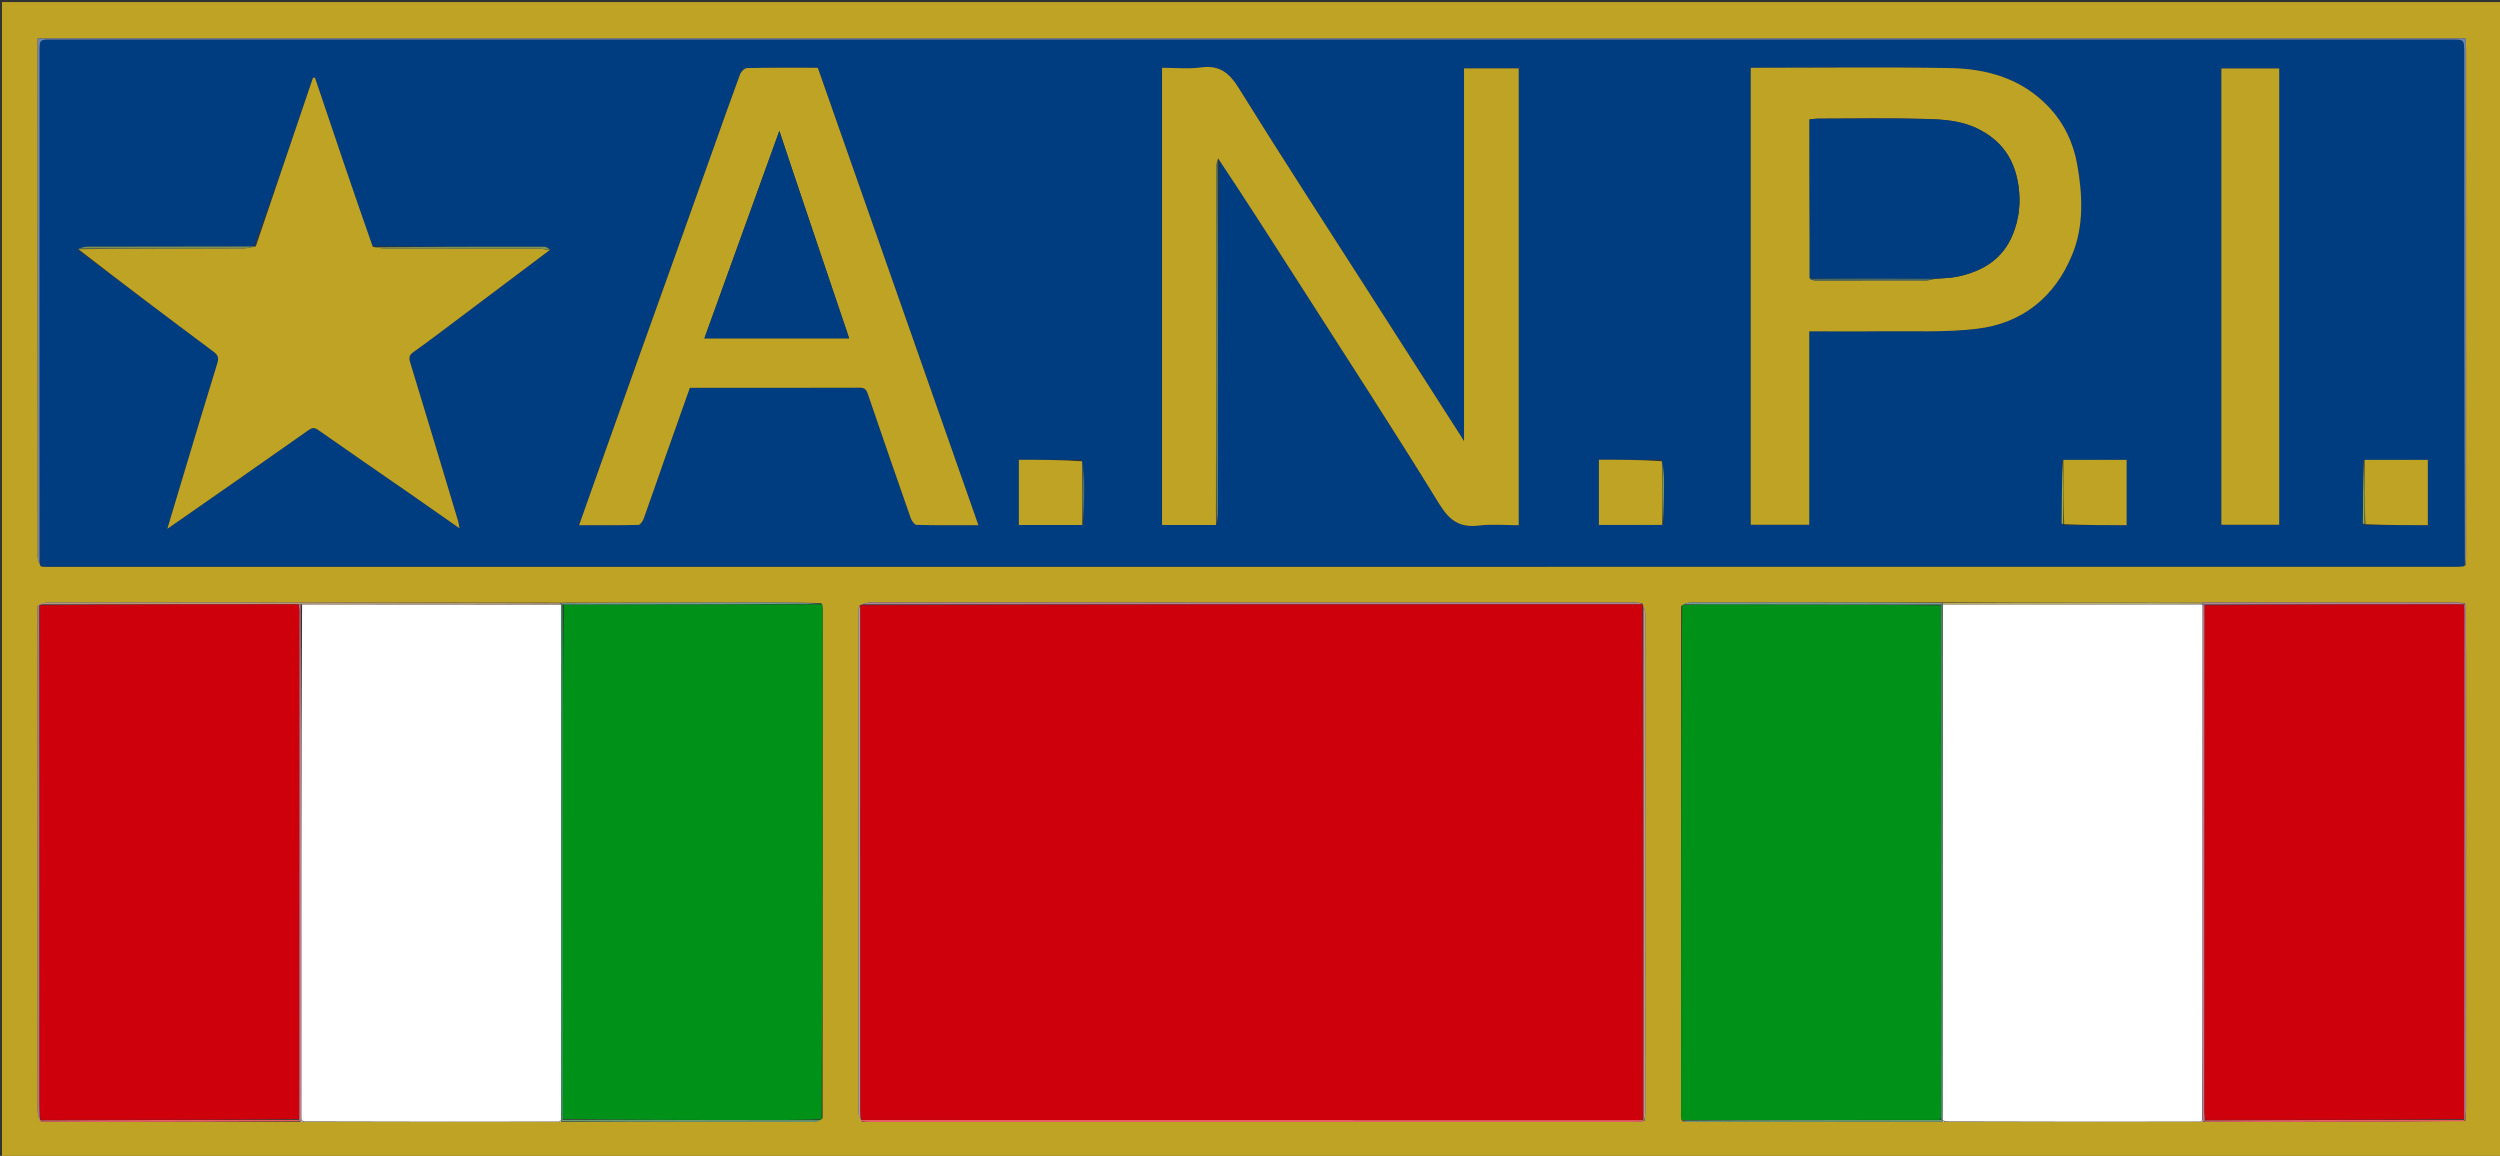 <svg version="1.1" id="Layer_1" xmlns="http://www.w3.org/2000/svg" xmlns:xlink="http://www.w3.org/1999/xlink" x="0px" y="0px"
	 width="100%" viewBox="0 0 1328 614" enable-background="new 0 0 1328 614" xml:space="preserve">
<rect x="0" y="0" width="1328" height="614" fill="#333333" stroke="none"/>
<path fill="#BFA325" opacity="1" stroke="none" 
	d="
M925,615 
	C616.706,615 308.913,615 1.059,615 
	C1.059,410.399 1.059,205.799 1.059,1.099 
	C443.544,1.099 886.088,1.099 1328.816,1.099 
	C1328.816,205.667 1328.816,410.333 1328.816,615 
	C1194.465,615 1059.983,615 925,615 
M1032.421,595.924 
	C1032.615,595.882 1032.81,595.841 1033.934,595.919 
	C1078.951,595.879 1123.967,595.839 1169.583,595.922 
	C1169.786,595.902 1169.989,595.881 1170.662,595.905 
	C1170.662,595.905 1171.13,595.839 1172.038,595.933 
	C1182.363,595.956 1192.688,596.006 1203.012,595.995 
	C1238.316,595.955 1273.619,595.893 1309.56,595.316 
	C1309.707,593.003 1309.981,590.689 1309.981,588.376 
	C1310.004,508.27 1310.004,428.165 1309.995,348.059 
	C1309.994,339.068 1309.916,330.076 1309.387,320.4 
	C1307.904,320.268 1306.422,320.019 1304.94,320.019 
	C1260.011,320.009 1215.081,320.023 1169.184,320.021 
	C1123.402,320.038 1077.62,320.055 1030.922,320.022 
	C986.719,320.015 942.516,319.996 898.313,320.043 
	C896.597,320.045 894.882,320.667 893.041,321.93 
	C893.029,412.123 893.017,502.316 893.012,592.51 
	C893.012,593.339 893.112,594.168 893.733,595.58 
	C894.548,595.714 895.362,595.966 896.177,595.965 
	C941.393,595.952 986.609,595.917 1032.421,595.924 
M299.087,595.956 
	C343.441,595.97 387.794,595.994 432.147,595.956 
	C433.71,595.955 435.272,595.331 436.959,594.067 
	C436.971,503.874 436.983,413.68 436.988,323.487 
	C436.988,322.658 436.887,321.829 436.307,320.369 
	C429.667,320.246 423.028,320.015 416.388,320.018 
	C376.967,320.037 337.547,320.111 297.173,320.157 
	C206.649,320.075 116.126,319.986 25.602,319.961 
	C23.75,319.96 21.898,320.707 20.018,322.022 
	C20.012,411.415 20,500.809 20.045,590.202 
	C20.046,592.082 20.718,593.961 21.996,595.933 
	C32.653,595.955 43.31,596.007 53.967,595.995 
	C88.935,595.955 123.903,595.893 159.338,595.905 
	C159.338,595.905 159.808,595.861 160.412,595.921 
	C160.61,595.88 160.808,595.839 161.936,595.919 
	C206.952,595.879 251.968,595.839 297.574,595.925 
	C297.774,595.911 297.974,595.898 299.087,595.956 
M873.638,595.388 
	C873.758,593.904 873.984,592.419 873.984,590.935 
	C874.001,502.713 874.005,414.49 873.957,326.268 
	C873.957,324.547 873.329,322.827 872.44,320.463 
	C870.96,320.309 869.48,320.021 868.001,320.021 
	C732.717,320 597.434,319.997 462.151,320.047 
	C460.436,320.048 458.721,320.738 456.374,321.655 
	C456.25,323.139 456.017,324.623 456.016,326.107 
	C455.999,414.328 455.995,502.55 456.045,590.772 
	C456.046,592.467 456.703,594.162 457.978,595.938 
	C459.311,595.958 460.644,595.997 461.977,595.997 
	C597.301,596 732.626,596 867.95,595.994 
	C869.615,595.993 871.281,595.904 873.638,595.388 
M21.894,300.97 
	C22.727,300.98 23.56,300.999 24.393,300.999 
	C451.099,301 877.805,301 1304.511,300.993 
	C1306.007,300.993 1307.503,300.889 1309.678,300.357 
	C1309.785,298.702 1309.986,297.047 1309.987,295.393 
	C1310.002,205.576 1310.001,115.76 1309.989,25.943 
	C1309.989,24.161 1309.828,22.38 1309.733,20.429 
	C879.692,20.429 450.074,20.429 20,20.429 
	C20,22.495 20,24.134 20,25.773 
	C20,115.756 19.995,205.739 20.042,295.722 
	C20.043,297.426 20.667,299.13 21.894,300.97 
z"/>
<path fill="#003D80" opacity="1" stroke="none" 
	d="
M1308.999,300.833 
	C1307.503,300.889 1306.007,300.993 1304.511,300.993 
	C877.805,301 451.099,301 24.393,300.999 
	C23.56,300.999 22.727,300.98 21.447,300.444 
	C21.001,209.1 20.999,118.282 21.002,27.463 
	C21.002,21.015 21.017,21.002 27.564,21.002 
	C452.493,21 877.422,21 1302.352,21.002 
	C1308.99,21.002 1308.999,21.014 1308.999,27.879 
	C1309,118.864 1308.999,209.849 1308.999,300.833 
M1256.955,278.969 
	C1267.846,278.969 1278.737,278.969 1289.659,278.969 
	C1289.659,267.017 1289.659,255.67 1289.659,244.292 
	C1278.235,244.292 1267.152,244.292 1255.439,244.814 
	C1255.331,255.822 1255.215,266.831 1255.154,277.839 
	C1255.152,278.171 1255.725,278.507 1256.955,278.969 
M1096.949,278.969 
	C1107.841,278.969 1118.733,278.969 1129.659,278.969 
	C1129.659,267.018 1129.659,255.67 1129.659,244.267 
	C1118.232,244.267 1107.145,244.267 1095.401,244.763 
	C1095.303,255.789 1095.197,266.816 1095.146,277.843 
	C1095.145,278.174 1095.717,278.507 1096.949,278.969 
M883.648,278.397 
	C883.765,270.616 883.984,262.833 883.953,255.052 
	C883.94,251.654 883.415,248.258 882.558,244.202 
	C871.504,244.202 860.449,244.202 849.333,244.202 
	C849.333,255.96 849.333,267.308 849.333,278.848 
	C860.758,278.848 871.85,278.848 883.648,278.397 
M575.495,278.32 
	C575.663,271.91 575.985,265.499 575.949,259.091 
	C575.923,254.367 575.428,249.647 574.599,244.239 
	C563.526,244.239 552.453,244.239 541.215,244.239 
	C541.215,255.934 541.215,267.284 541.215,278.886 
	C552.676,278.886 563.784,278.886 575.495,278.32 
M197.384,130.637 
	C187.348,100.815 177.312,70.994 167.276,41.173 
	C166.927,41.252 166.578,41.331 166.229,41.411 
	C156.114,71.237 145.998,101.064 134.964,130.959 
	C105.532,130.973 76.1,130.967 46.669,131.046 
	C44.812,131.051 42.957,131.707 41.274,132.71 
	C65.296,150.745 89.297,168.808 113.372,186.771 
	C115.672,188.487 116.39,189.919 115.469,192.886 
	C109.336,212.621 103.451,232.433 97.494,252.223 
	C94.745,261.356 92.013,270.495 88.887,280.921 
	C114.688,262.923 139.301,245.829 163.783,228.551 
	C166.023,226.969 167.116,227.043 169.273,228.561 
	C185.324,239.857 201.518,250.949 217.646,262.135 
	C226.227,268.086 234.767,274.097 244.109,280.63 
	C243.735,278.729 243.633,277.798 243.368,276.917 
	C234.918,248.802 226.502,220.677 217.902,192.608 
	C217.14,190.119 217.338,188.642 219.39,187.179 
	C223.687,184.115 227.945,180.992 232.165,177.823 
	C252.097,162.853 272.011,147.859 292.586,132.546 
	C291.448,132.031 290.312,131.07 289.174,131.069 
	C258.771,131.021 228.368,131.072 197.384,130.637 
M647.687,84.287 
	C661.369,105.637 675.073,126.975 688.729,148.342 
	C714.1,188.038 739.82,227.52 764.504,267.638 
	C769.952,276.491 775.379,280.417 785.567,279.165 
	C792.545,278.307 799.715,279 806.734,279 
	C806.734,197.634 806.734,117.058 806.734,36.34 
	C797.086,36.34 787.708,36.34 777.69,36.34 
	C777.69,102.095 777.69,167.511 777.69,234.352 
	C776.536,232.482 776.208,231.933 775.863,231.395 
	C759.262,205.469 742.651,179.549 726.057,153.619 
	C703.34,118.121 680.351,82.792 658.141,46.98 
	C653.035,38.747 647.859,34.459 637.898,35.822 
	C631.11,36.751 624.092,36 617.277,36 
	C617.277,117.388 617.277,197.964 617.277,278.869 
	C627.003,278.869 636.456,278.869 646.56,278.352 
	C646.707,276.038 646.98,273.725 646.982,271.411 
	C647.026,208.94 647.043,146.468 647.687,84.287 
M337.143,195.678 
	C327.379,223.222 317.616,250.766 307.616,278.979 
	C318.55,278.979 328.826,279.072 339.095,278.83 
	C340.08,278.807 341.434,276.852 341.909,275.539 
	C345.758,264.877 349.413,254.146 353.177,243.454 
	C357.576,230.959 362.025,218.482 366.45,206.003 
	C396.887,206.003 426.877,206.039 456.865,205.944 
	C459.713,205.935 460.362,207.39 461.127,209.635 
	C468.598,231.546 476.148,253.43 483.804,275.276 
	C484.303,276.701 485.83,278.795 486.923,278.823 
	C497.654,279.09 508.394,278.984 519.729,278.984 
	C491.152,197.601 462.82,116.916 434.408,36.003 
	C421.748,36.003 409.265,35.9 396.788,36.158 
	C395.499,36.184 393.624,38.124 393.088,39.571 
	C388.124,52.98 383.397,66.478 378.594,79.948 
	C364.917,118.3 351.236,156.65 337.143,195.678 
M930,66.5 
	C930,137.233 930,207.966 930,278.746 
	C940.642,278.746 950.569,278.746 961.067,278.746 
	C961.067,244.454 961.067,210.412 961.067,176 
	C973.771,176 985.905,176.123 998.036,175.971 
	C1015.32,175.754 1032.758,176.674 1049.848,174.682 
	C1074.15,171.849 1091.547,157.848 1100.794,135.174 
	C1107.074,119.777 1106.258,103.388 1103.393,87.27 
	C1101.336,75.698 1096.354,65.314 1088.18,56.719 
	C1073.911,41.716 1055.446,36.494 1035.673,36.156 
	C1002.361,35.586 969.031,36 935.709,36 
	C933.937,36 932.166,36 930,36 
	C930,46.239 930,55.87 930,66.5 
M1180,252.5 
	C1180,261.251 1180,270.003 1180,278.731 
	C1190.677,278.731 1200.601,278.731 1210.713,278.731 
	C1210.713,197.789 1210.713,117.116 1210.713,36.357 
	C1200.381,36.357 1190.339,36.357 1180,36.357 
	C1180,108.309 1180,179.905 1180,252.5 
z"/>
<path fill="#FFFFFF" opacity="1" stroke="none" 
	d="
M296.984,595.799 
	C251.968,595.839 206.952,595.879 161.334,595.71 
	C160.539,595.312 160.33,595.144 160.065,594.53 
	C160.02,503.066 160.012,412.07 160.473,321.049 
	C206.573,321.056 252.206,321.087 297.909,321.142 
	C297.98,321.166 298.026,321.024 298.015,321.49 
	C298.003,411.325 298,500.693 298.011,590.062 
	C298.011,591.717 298.175,593.372 298.173,594.906 
	C298.084,594.784 297.837,594.956 297.68,595.081 
	C297.322,595.384 297.142,595.581 296.984,595.799 
z"/>
<path fill="#FFFFFF" opacity="1" stroke="none" 
	d="
M1168.983,595.799 
	C1123.967,595.839 1078.951,595.879 1033.345,595.703 
	C1032.577,595.29 1032.379,595.113 1032.038,594.871 
	C1031.913,594.785 1031.736,595.032 1031.848,594.573 
	C1031.965,503.085 1031.969,412.054 1032.011,321.094 
	C1032.049,321.163 1032.189,321.089 1032.643,321.056 
	C1078.694,321.013 1124.29,321.002 1169.897,321.039 
	C1169.907,321.086 1170.004,321.076 1170.002,321.54 
	C1170,385.836 1170.01,449.669 1169.995,513.501 
	C1169.989,540.666 1169.932,567.831 1169.732,595.115 
	C1169.355,595.404 1169.16,595.592 1168.983,595.799 
z"/>
<path fill="#009118" opacity="1" stroke="none" 
	d="
M436.833,321 
	C436.887,321.829 436.988,322.658 436.988,323.487 
	C436.983,413.68 436.971,503.874 436.44,594.533 
	C423.274,594.999 410.628,595.016 397.981,594.998 
	C365.035,594.953 332.09,594.894 299.106,594.384 
	C299.046,533.809 299.008,473.69 299.006,413.57 
	C299.006,382.762 299.07,351.953 299.565,321.092 
	C345.627,321.026 391.23,321.013 436.833,321 
z"/>
<path fill="#009118" opacity="1" stroke="none" 
	d="
M893.166,594.997 
	C893.112,594.168 893.012,593.339 893.012,592.51 
	C893.017,502.316 893.029,412.123 893.561,321.465 
	C899.074,321 904.068,320.995 909.061,321 
	C949.672,321.047 990.284,321.096 1030.922,321.603 
	C1030.963,411.99 1030.977,501.918 1030.985,591.846 
	C1030.985,592.844 1030.902,593.842 1030.4,594.893 
	C984.351,594.963 938.758,594.98 893.166,594.997 
z"/>
<path fill="#6F85AE" opacity="1" stroke="none" 
	d="
M1309.338,300.595 
	C1308.999,209.849 1309,118.864 1308.999,27.879 
	C1308.999,21.014 1308.99,21.002 1302.352,21.002 
	C877.422,21 452.493,21 27.564,21.002 
	C21.017,21.002 21.002,21.015 21.002,27.463 
	C20.999,118.282 21.001,209.1 21.001,300.376 
	C20.667,299.13 20.043,297.426 20.042,295.722 
	C19.995,205.739 20,115.756 20,25.773 
	C20,24.134 20,22.495 20,20.429 
	C450.074,20.429 879.692,20.429 1309.733,20.429 
	C1309.828,22.38 1309.989,24.161 1309.989,25.943 
	C1310.001,115.76 1310.002,205.576 1309.987,295.393 
	C1309.986,297.047 1309.785,298.702 1309.338,300.595 
z"/>
<path fill="#AD8496" opacity="1" stroke="none" 
	d="
M457.006,321.106 
	C458.721,320.738 460.436,320.048 462.151,320.047 
	C597.434,319.997 732.717,320 868.001,320.021 
	C869.48,320.021 870.96,320.309 872.697,320.762 
	C872.953,321.062 872.992,321.013 872.524,321.008 
	C733.707,321.007 595.357,321.01 457.028,321.037 
	C457.048,321.06 457.006,321.106 457.006,321.106 
z"/>
<path fill="#E45E64" opacity="1" stroke="none" 
	d="
M872.946,595.857 
	C871.281,595.904 869.615,595.993 867.95,595.994 
	C732.626,596 597.301,596 461.977,595.997 
	C460.644,595.997 459.311,595.958 457.522,595.651 
	C457.066,595.365 457.132,594.876 457.591,594.916 
	C595.49,594.967 732.931,594.98 870.372,594.987 
	C871.204,594.987 872.036,594.915 872.901,595.121 
	C872.934,595.365 872.946,595.857 872.946,595.857 
z"/>
<path fill="#B3987F" opacity="1" stroke="none" 
	d="
M297.838,321.118 
	C252.206,321.087 206.573,321.056 160.167,321.029 
	C159.19,321.031 158.986,321.028 158.33,321.015 
	C112.33,321.012 66.781,321.02 20.935,321.039 
	C20.441,321.069 20.243,321.087 20.046,321.105 
	C21.898,320.707 23.75,319.96 25.602,319.961 
	C116.126,319.986 206.649,320.075 297.584,320.402 
	C297.996,320.647 297.838,321.118 297.838,321.118 
z"/>
<path fill="#BD7C8F" opacity="1" stroke="none" 
	d="
M158.782,321.025 
	C158.986,321.028 159.19,321.031 159.7,321.053 
	C160.012,412.07 160.02,503.066 159.961,594.735 
	C159.895,595.408 159.808,595.861 159.808,595.861 
	C159.808,595.861 159.338,595.905 159.113,595.627 
	C158.888,595.349 158.872,594.858 158.919,594.4 
	C158.977,504.131 158.989,414.32 158.99,324.51 
	C158.99,323.348 158.854,322.187 158.782,321.025 
z"/>
<path fill="#BD7C8F" opacity="1" stroke="none" 
	d="
M1169.897,594.997 
	C1169.932,567.831 1169.989,540.666 1169.995,513.501 
	C1170.01,449.669 1170,385.836 1170.288,321.539 
	C1170.766,321.075 1170.957,321.076 1171.094,321.537 
	C1171.026,411.12 1171.012,500.243 1171.005,589.366 
	C1171.005,591.196 1171.085,593.027 1171.121,595.103 
	C1171.113,595.349 1171.13,595.839 1171.13,595.839 
	C1171.13,595.839 1170.662,595.905 1170.383,595.657 
	C1170.104,595.409 1169.897,594.997 1169.897,594.997 
z"/>
<path fill="#AE788A" opacity="1" stroke="none" 
	d="
M20.032,321.563 
	C20.243,321.087 20.441,321.069 20.85,321.502 
	C21.041,410.09 21.019,498.227 21.005,586.364 
	C21.004,589.194 21.085,592.025 21.106,595.101 
	C21.086,595.347 21.077,595.84 21.077,595.84 
	C20.718,593.961 20.046,592.082 20.045,590.202 
	C20,500.809 20.012,411.415 20.032,321.563 
z"/>
<path fill="#AF9BAB" opacity="1" stroke="none" 
	d="
M457.132,594.876 
	C457.132,594.876 457.066,595.365 457.06,595.611 
	C456.703,594.162 456.046,592.467 456.045,590.772 
	C455.995,502.55 455.999,414.328 456.016,326.107 
	C456.017,324.623 456.25,323.139 456.69,321.38 
	C457.006,321.106 457.048,321.06 457.025,321.505 
	C457.001,411.094 457,500.239 457.005,589.384 
	C457.005,591.215 457.088,593.046 457.132,594.876 
z"/>
<path fill="#AE788A" opacity="1" stroke="none" 
	d="
M1309.875,321.084 
	C1309.916,330.076 1309.994,339.068 1309.995,348.059 
	C1310.004,428.165 1310.004,508.27 1309.981,588.376 
	C1309.981,590.689 1309.707,593.003 1309.237,595.332 
	C1308.914,595.347 1308.873,594.856 1308.92,594.398 
	C1308.977,503.984 1308.988,414.028 1308.992,324.072 
	C1308.992,323.075 1308.895,322.078 1309.101,321.079 
	C1309.531,321.079 1309.703,321.081 1309.875,321.084 
z"/>
<path fill="#AF9BAB" opacity="1" stroke="none" 
	d="
M873.292,595.623 
	C872.946,595.857 872.934,595.365 872.954,594.663 
	C872.98,502.978 872.986,411.996 872.992,321.013 
	C872.992,321.013 872.953,321.062 872.974,321.084 
	C873.329,322.827 873.957,324.547 873.957,326.268 
	C874.005,414.49 874.001,502.713 873.984,590.935 
	C873.984,592.419 873.758,593.904 873.292,595.623 
z"/>
<path fill="#AD8496" opacity="1" stroke="none" 
	d="
M1309.631,320.742 
	C1309.703,321.081 1309.531,321.079 1308.643,321.048 
	C1262.334,321.038 1216.741,321.057 1171.148,321.077 
	C1170.957,321.076 1170.766,321.075 1170.29,321.075 
	C1170.004,321.076 1169.907,321.086 1169.959,320.799 
	C1170.012,320.511 1170.152,320.033 1170.152,320.033 
	C1215.081,320.023 1260.011,320.009 1304.94,320.019 
	C1306.422,320.019 1307.904,320.268 1309.631,320.742 
z"/>
<path fill="#79989A" opacity="1" stroke="none" 
	d="
M1030.895,321.145 
	C990.284,321.096 949.672,321.047 909.061,321 
	C904.068,320.995 899.074,321 893.624,321 
	C894.882,320.667 896.597,320.045 898.313,320.043 
	C942.516,319.996 986.719,320.015 1031.467,320.302 
	C1032.071,320.751 1032.13,320.92 1032.189,321.089 
	C1032.189,321.089 1032.049,321.163 1031.741,321.121 
	C1031.254,321.101 1031.074,321.123 1030.895,321.145 
z"/>
<path fill="#6C9B73" opacity="1" stroke="none" 
	d="
M299.144,594.84 
	C332.09,594.894 365.035,594.953 397.981,594.998 
	C410.628,595.016 423.274,594.999 436.377,594.997 
	C435.272,595.331 433.71,595.955 432.147,595.956 
	C387.794,595.994 343.441,595.97 298.586,595.674 
	C298.002,595.246 297.919,595.101 297.837,594.956 
	C297.837,594.956 298.084,594.784 298.392,594.854 
	C298.701,594.923 299.144,594.84 299.144,594.84 
z"/>
<path fill="#6C9B73" opacity="1" stroke="none" 
	d="
M893.45,595.288 
	C938.758,594.98 984.351,594.963 1030.621,594.936 
	C1031.299,594.925 1031.736,595.032 1031.736,595.032 
	C1031.736,595.032 1031.913,594.785 1031.914,595.088 
	C1031.885,595.556 1031.855,595.72 1031.826,595.884 
	C986.609,595.917 941.393,595.952 896.177,595.965 
	C895.362,595.966 894.548,595.714 893.45,595.288 
z"/>
<path fill="#79989A" opacity="1" stroke="none" 
	d="
M297.909,321.142 
	C297.838,321.118 297.996,320.647 298.061,320.407 
	C337.547,320.111 376.967,320.037 416.388,320.018 
	C423.028,320.015 429.667,320.246 436.57,320.684 
	C391.23,321.013 345.627,321.026 299.295,321.059 
	C298.386,321.06 298.206,321.042 298.026,321.024 
	C298.026,321.024 297.98,321.166 297.909,321.142 
z"/>
<path fill="#B9AC67" opacity="1" stroke="none" 
	d="
M1032.643,321.056 
	C1032.13,320.92 1032.071,320.751 1031.925,320.327 
	C1077.62,320.055 1123.402,320.038 1169.668,320.027 
	C1170.152,320.033 1170.012,320.511 1169.949,320.751 
	C1124.29,321.002 1078.694,321.013 1032.643,321.056 
z"/>
<path fill="#E45E64" opacity="1" stroke="none" 
	d="
M21.537,595.886 
	C21.077,595.84 21.086,595.347 21.564,595.147 
	C67.653,594.917 113.262,594.887 158.872,594.858 
	C158.872,594.858 158.888,595.349 158.879,595.594 
	C123.903,595.893 88.935,595.955 53.967,595.995 
	C43.31,596.007 32.653,595.955 21.537,595.886 
z"/>
<path fill="#E45E64" opacity="1" stroke="none" 
	d="
M1308.873,594.856 
	C1308.873,594.856 1308.914,595.347 1308.919,595.594 
	C1273.619,595.893 1238.316,595.955 1203.012,595.995 
	C1192.688,596.006 1182.363,595.956 1171.584,595.886 
	C1171.13,595.839 1171.113,595.349 1171.579,595.148 
	C1217.654,594.917 1263.263,594.886 1308.873,594.856 
z"/>
<path fill="#F3EFEF" opacity="1" stroke="none" 
	d="
M160.11,595.891 
	C159.808,595.861 159.895,595.408 159.999,595.203 
	C160.33,595.144 160.539,595.312 160.869,595.651 
	C160.808,595.839 160.61,595.88 160.11,595.891 
z"/>
<path fill="#F3EFEF" opacity="1" stroke="none" 
	d="
M297.68,595.081 
	C297.919,595.101 298.002,595.246 298.13,595.638 
	C297.974,595.898 297.774,595.911 297.279,595.862 
	C297.142,595.581 297.322,595.384 297.68,595.081 
z"/>
<path fill="#F3EFEF" opacity="1" stroke="none" 
	d="
M1032.123,595.904 
	C1031.855,595.72 1031.885,595.556 1032.039,595.174 
	C1032.379,595.113 1032.577,595.29 1032.88,595.643 
	C1032.81,595.841 1032.615,595.882 1032.123,595.904 
z"/>
<path fill="#F3EFEF" opacity="1" stroke="none" 
	d="
M1169.732,595.115 
	C1169.897,594.997 1170.104,595.409 1170.148,595.635 
	C1169.989,595.881 1169.786,595.902 1169.283,595.86 
	C1169.16,595.592 1169.355,595.404 1169.732,595.115 
z"/>
<path fill="#BFA325" opacity="1" stroke="none" 
	d="
M645.91,278.869 
	C636.456,278.869 627.003,278.869 617.277,278.869 
	C617.277,197.964 617.277,117.388 617.277,36 
	C624.092,36 631.11,36.751 637.898,35.822 
	C647.859,34.459 653.035,38.747 658.141,46.98 
	C680.351,82.792 703.34,118.121 726.057,153.619 
	C742.651,179.549 759.262,205.469 775.863,231.395 
	C776.208,231.933 776.536,232.482 777.69,234.352 
	C777.69,167.511 777.69,102.095 777.69,36.34 
	C787.708,36.34 797.086,36.34 806.734,36.34 
	C806.734,117.058 806.734,197.634 806.734,279 
	C799.715,279 792.545,278.307 785.567,279.165 
	C775.379,280.417 769.952,276.491 764.504,267.638 
	C739.82,227.52 714.1,188.038 688.729,148.342 
	C675.073,126.975 661.369,105.637 647.079,84.167 
	C646.314,86.015 646.022,87.981 646.02,89.948 
	C645.966,152.922 645.94,215.895 645.91,278.869 
z"/>
<path fill="#BFA325" opacity="1" stroke="none" 
	d="
M291.931,132.873 
	C272.011,147.859 252.097,162.853 232.165,177.823 
	C227.945,180.992 223.687,184.115 219.39,187.179 
	C217.338,188.642 217.14,190.119 217.902,192.608 
	C226.502,220.677 234.918,248.802 243.368,276.917 
	C243.633,277.798 243.735,278.729 244.109,280.63 
	C234.767,274.097 226.227,268.086 217.646,262.135 
	C201.518,250.949 185.324,239.857 169.273,228.561 
	C167.116,227.043 166.023,226.969 163.783,228.551 
	C139.301,245.829 114.688,262.923 88.887,280.921 
	C92.013,270.495 94.745,261.356 97.494,252.223 
	C103.451,232.433 109.336,212.621 115.469,192.886 
	C116.39,189.919 115.672,188.487 113.372,186.771 
	C89.297,168.808 65.296,150.745 41.649,132.369 
	C71.082,132.019 100.139,132.033 129.195,131.951 
	C131.425,131.945 133.653,131.26 135.882,130.89 
	C145.998,101.064 156.114,71.237 166.229,41.411 
	C166.578,41.331 166.927,41.252 167.276,41.173 
	C177.312,70.994 187.348,100.815 198.024,131.099 
	C200.814,131.708 202.965,131.978 205.117,131.98 
	C231.948,132.009 258.779,131.98 285.61,132.037 
	C287.718,132.041 289.824,132.582 291.931,132.873 
z"/>
<path fill="#BFA325" opacity="1" stroke="none" 
	d="
M337.35,195.34 
	C351.236,156.65 364.917,118.3 378.594,79.948 
	C383.397,66.478 388.124,52.98 393.088,39.571 
	C393.624,38.124 395.499,36.184 396.788,36.158 
	C409.265,35.9 421.748,36.003 434.408,36.003 
	C462.82,116.916 491.152,197.601 519.729,278.984 
	C508.394,278.984 497.654,279.09 486.923,278.823 
	C485.83,278.795 484.303,276.701 483.804,275.276 
	C476.148,253.43 468.598,231.546 461.127,209.635 
	C460.362,207.39 459.713,205.935 456.865,205.944 
	C426.877,206.039 396.887,206.003 366.45,206.003 
	C362.025,218.482 357.576,230.959 353.177,243.454 
	C349.413,254.146 345.758,264.877 341.909,275.539 
	C341.434,276.852 340.08,278.807 339.095,278.83 
	C328.826,279.072 318.55,278.979 307.616,278.979 
	C317.616,250.766 327.379,223.222 337.35,195.34 
M448.169,171.269 
	C439.21,144.66 430.247,118.053 421.295,91.442 
	C418.993,84.597 416.727,77.74 413.99,69.524 
	C400.361,107.242 387.291,143.412 374.167,179.736 
	C400.168,179.736 425.42,179.736 451.038,179.736 
	C450.144,176.918 449.358,174.441 448.169,171.269 
z"/>
<path fill="#BFA325" opacity="1" stroke="none" 
	d="
M930,66 
	C930,55.87 930,46.239 930,36 
	C932.166,36 933.937,36 935.709,36 
	C969.031,36 1002.361,35.586 1035.673,36.156 
	C1055.446,36.494 1073.911,41.716 1088.18,56.719 
	C1096.354,65.314 1101.336,75.698 1103.393,87.27 
	C1106.258,103.388 1107.074,119.777 1100.794,135.174 
	C1091.547,157.848 1074.15,171.849 1049.848,174.682 
	C1032.758,176.674 1015.32,175.754 998.036,175.971 
	C985.905,176.123 973.771,176 961.067,176 
	C961.067,210.412 961.067,244.454 961.067,278.746 
	C950.569,278.746 940.642,278.746 930,278.746 
	C930,207.966 930,137.233 930,66 
M1028.112,148.118 
	C1032.043,147.743 1036.051,147.737 1039.89,146.925 
	C1053.139,144.12 1063.87,137.684 1069.191,124.555 
	C1072.566,116.226 1073.526,107.676 1072.189,98.529 
	C1070.096,84.203 1062.911,74.236 1049.984,68.096 
	C1041.253,63.949 1031.772,63.422 1022.477,63.175 
	C1003.497,62.67 984.494,63.015 965.5,63.041 
	C964.081,63.043 962.662,63.285 961.225,63.418 
	C961.225,91.924 961.225,119.898 961.777,148.484 
	C962.576,148.654 963.375,148.969 964.174,148.97 
	C983.921,149 1003.668,149.012 1023.414,148.961 
	C1024.686,148.957 1025.957,148.42 1028.112,148.118 
z"/>
<path fill="#BFA325" opacity="1" stroke="none" 
	d="
M1180,252 
	C1180,179.905 1180,108.309 1180,36.357 
	C1190.339,36.357 1200.381,36.357 1210.713,36.357 
	C1210.713,117.116 1210.713,197.789 1210.713,278.731 
	C1200.601,278.731 1190.677,278.731 1180,278.731 
	C1180,270.003 1180,261.251 1180,252 
z"/>
<path fill="#BFA325" opacity="1" stroke="none" 
	d="
M574.892,278.886 
	C563.784,278.886 552.676,278.886 541.215,278.886 
	C541.215,267.284 541.215,255.934 541.215,244.239 
	C552.453,244.239 563.526,244.239 574.825,245.054 
	C574.998,256.874 574.945,267.88 574.892,278.886 
z"/>
<path fill="#BFA325" opacity="1" stroke="none" 
	d="
M882.942,278.848 
	C871.85,278.848 860.758,278.848 849.333,278.848 
	C849.333,267.308 849.333,255.96 849.333,244.202 
	C860.449,244.202 871.504,244.202 882.809,245.008 
	C883.021,256.826 882.982,267.837 882.942,278.848 
z"/>
<path fill="#BFA325" opacity="1" stroke="none" 
	d="
M1096.058,244.267 
	C1107.145,244.267 1118.232,244.267 1129.659,244.267 
	C1129.659,255.67 1129.659,267.018 1129.659,278.969 
	C1118.733,278.969 1107.841,278.969 1096.48,278.445 
	C1096.027,266.704 1096.043,255.485 1096.058,244.267 
z"/>
<path fill="#BFA325" opacity="1" stroke="none" 
	d="
M1256.068,244.292 
	C1267.152,244.292 1278.235,244.292 1289.659,244.292 
	C1289.659,255.67 1289.659,267.017 1289.659,278.969 
	C1278.737,278.969 1267.846,278.969 1256.485,278.447 
	C1256.032,266.713 1256.05,255.502 1256.068,244.292 
z"/>
<path fill="#647F60" opacity="1" stroke="none" 
	d="
M646.235,278.61 
	C645.94,215.895 645.966,152.922 646.02,89.948 
	C646.022,87.981 646.314,86.015 646.767,84.022 
	C647.043,146.468 647.026,208.94 646.982,271.411 
	C646.98,273.725 646.707,276.038 646.235,278.61 
z"/>
<path fill="#7D9157" opacity="1" stroke="none" 
	d="
M292.258,132.709 
	C289.824,132.582 287.718,132.041 285.61,132.037 
	C258.779,131.98 231.948,132.009 205.117,131.98 
	C202.965,131.978 200.814,131.708 198.314,131.334 
	C228.368,131.072 258.771,131.021 289.174,131.069 
	C290.312,131.07 291.448,132.031 292.258,132.709 
z"/>
<path fill="#7D9157" opacity="1" stroke="none" 
	d="
M135.423,130.925 
	C133.653,131.26 131.425,131.945 129.195,131.951 
	C100.139,132.033 71.082,132.019 41.563,132.045 
	C42.957,131.707 44.812,131.051 46.669,131.046 
	C76.1,130.967 105.532,130.973 135.423,130.925 
z"/>
<path fill="#97A845" opacity="1" stroke="none" 
	d="
M1255.753,244.553 
	C1256.05,255.502 1256.032,266.713 1256.022,278.382 
	C1255.725,278.507 1255.152,278.171 1255.154,277.839 
	C1255.215,266.831 1255.331,255.822 1255.753,244.553 
z"/>
<path fill="#9CAD42" opacity="1" stroke="none" 
	d="
M1095.729,244.515 
	C1096.043,255.485 1096.027,266.704 1096.017,278.38 
	C1095.717,278.507 1095.145,278.174 1095.146,277.843 
	C1095.197,266.816 1095.303,255.789 1095.729,244.515 
z"/>
<path fill="#7E9356" opacity="1" stroke="none" 
	d="
M883.295,278.622 
	C882.982,267.837 883.021,256.826 883.091,245.338 
	C883.415,248.258 883.94,251.654 883.953,255.052 
	C883.984,262.833 883.765,270.616 883.295,278.622 
z"/>
<path fill="#527367" opacity="1" stroke="none" 
	d="
M575.193,278.603 
	C574.945,267.88 574.998,256.874 575.097,245.397 
	C575.428,249.647 575.923,254.367 575.949,259.091 
	C575.985,265.499 575.663,271.91 575.193,278.603 
z"/>
<path fill="#3B8C5A" opacity="1" stroke="none" 
	d="
M298.015,321.49 
	C298.206,321.042 298.386,321.06 298.836,321.112 
	C299.07,351.953 299.006,382.762 299.006,413.57 
	C299.008,473.69 299.046,533.809 299.106,594.384 
	C299.144,594.84 298.701,594.923 298.481,594.975 
	C298.175,593.372 298.011,591.717 298.011,590.062 
	C298,500.693 298.003,411.325 298.015,321.49 
z"/>
<path fill="#3B8C5A" opacity="1" stroke="none" 
	d="
M1031.848,594.573 
	C1031.736,595.032 1031.299,594.925 1031.078,594.882 
	C1030.902,593.842 1030.985,592.844 1030.985,591.846 
	C1030.977,501.918 1030.963,411.99 1030.922,321.603 
	C1031.074,321.123 1031.254,321.101 1031.704,321.051 
	C1031.969,412.054 1031.965,503.085 1031.848,594.573 
z"/>
<path fill="#CE000C" opacity="1" stroke="none" 
	d="
M872.524,321.008 
	C872.986,411.996 872.98,502.978 872.92,594.419 
	C872.036,594.915 871.204,594.987 870.372,594.987 
	C732.931,594.98 595.49,594.967 457.591,594.916 
	C457.088,593.046 457.005,591.215 457.005,589.384 
	C457,500.239 457.001,411.094 457.004,321.481 
	C595.357,321.01 733.707,321.007 872.524,321.008 
z"/>
<path fill="#CE000C" opacity="1" stroke="none" 
	d="
M158.919,594.4 
	C113.262,594.887 67.653,594.917 21.585,594.901 
	C21.085,592.025 21.004,589.194 21.005,586.364 
	C21.019,498.227 21.041,410.09 21.146,321.491 
	C66.781,321.02 112.33,321.012 158.33,321.015 
	C158.854,322.187 158.99,323.348 158.99,324.51 
	C158.989,414.32 158.977,504.131 158.919,594.4 
z"/>
<path fill="#CE000C" opacity="1" stroke="none" 
	d="
M1308.92,594.398 
	C1263.263,594.886 1217.654,594.917 1171.586,594.903 
	C1171.085,593.027 1171.005,591.196 1171.005,589.366 
	C1171.012,500.243 1171.026,411.12 1171.094,321.537 
	C1216.741,321.057 1262.334,321.038 1308.385,321.05 
	C1308.895,322.078 1308.992,323.075 1308.992,324.072 
	C1308.988,414.028 1308.977,503.984 1308.92,594.398 
z"/>
<path fill="#003D80" opacity="1" stroke="none" 
	d="
M448.37,171.617 
	C449.358,174.441 450.144,176.918 451.038,179.736 
	C425.42,179.736 400.168,179.736 374.167,179.736 
	C387.291,143.412 400.361,107.242 413.99,69.524 
	C416.727,77.74 418.993,84.597 421.295,91.442 
	C430.247,118.053 439.21,144.66 448.37,171.617 
z"/>
<path fill="#003D80" opacity="1" stroke="none" 
	d="
M961.225,147.871 
	C961.225,119.898 961.225,91.924 961.225,63.418 
	C962.662,63.285 964.081,63.043 965.5,63.041 
	C984.494,63.015 1003.497,62.67 1022.477,63.175 
	C1031.772,63.422 1041.253,63.949 1049.984,68.096 
	C1062.911,74.236 1070.096,84.203 1072.189,98.529 
	C1073.526,107.676 1072.566,116.226 1069.191,124.555 
	C1063.87,137.684 1053.139,144.12 1039.89,146.925 
	C1036.051,147.737 1032.043,147.743 1027.186,148.064 
	C1004.582,147.964 982.904,147.918 961.225,147.871 
z"/>
<path fill="#41686C" opacity="1" stroke="none" 
	d="
M961.501,148.178 
	C982.904,147.918 1004.582,147.964 1026.744,148.071 
	C1025.957,148.42 1024.686,148.957 1023.414,148.961 
	C1003.668,149.012 983.921,149 964.174,148.97 
	C963.375,148.969 962.576,148.654 961.501,148.178 
z"/>
</svg>